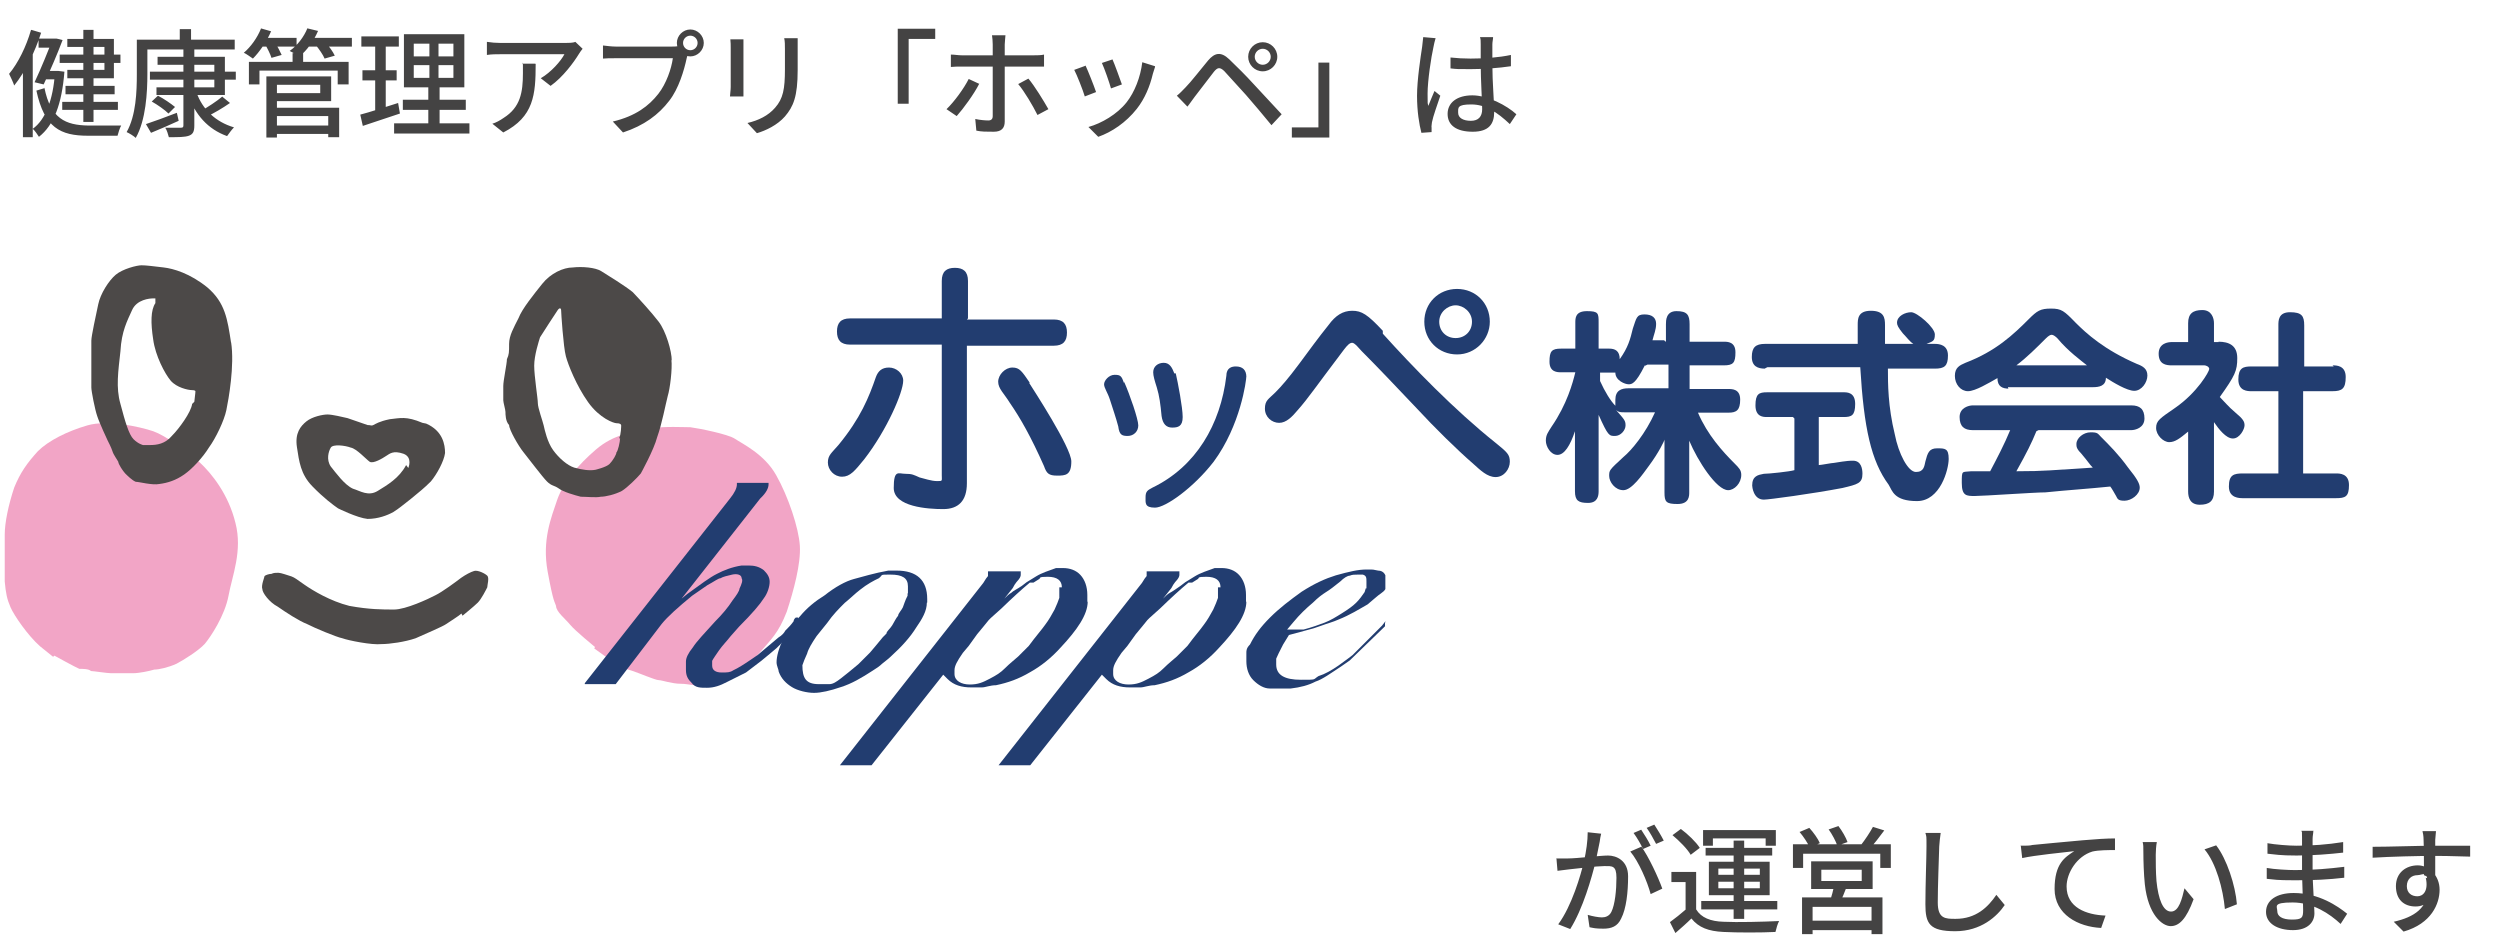 <?xml version="1.0" encoding="UTF-8"?>
<svg xmlns="http://www.w3.org/2000/svg" version="1.1" xmlns:xlink="http://www.w3.org/1999/xlink" viewBox="0 0 687 261">
  <defs>
    <style>
      .cls-1 {
        fill: none;
      }

      .cls-2 {
        fill: #4c4948;
      }

      .cls-2, .cls-3 {
        fill-rule: evenodd;
      }

      .cls-3 {
        fill: #f2a5c6;
      }

      .cls-4 {
        fill: #444343;
      }

      .cls-5 {
        fill: #223d70;
      }

      .cls-6 {
        clip-path: url(#clippath);
      }
    </style>
    <clipPath id="clippath">
      <rect class="cls-1" x="160.7" y="132.7" width="220" height="77.8"/>
    </clipPath>
  </defs>
  <!-- Generator: Adobe Illustrator 28.7.2, SVG Export Plug-In . SVG Version: 1.2.0 Build 154)  -->
  <g>
    <g id="_レイヤー_1" data-name="レイヤー_1">
      <path class="cls-4" d="M440,229.1c-.2.7-.3,1.5-.4,2.2-.3,1.3-.7,3.6-1.1,5.4-1.1,4.5-3.5,13-7,18.6l-3.3-1.3c3.7-5,6.2-13.5,7.1-17.4.6-2.7,1-5.5,1-7.9l3.7.4ZM451,232.6c2,2.7,4.7,8.5,5.8,11.6l-3.2,1.5c-.9-3.4-3.3-9-5.6-11.7l3-1.3ZM427.8,235.9c1.1,0,2,0,3.1,0,2.5,0,8.8-.8,11-.8s5.5,1.3,5.5,5.7-.5,8.9-1.9,11.6c-1,2.2-2.7,2.8-4.9,2.8s-2.8-.2-3.8-.4l-.5-3.4c1.3.4,3,.7,3.9.7s2-.3,2.6-1.5c1-2,1.4-6,1.4-9.4s-1.2-3.2-3.3-3.2-7.8.7-9.7.9c-.8.1-2.3.3-3.2.4l-.3-3.5ZM451,228c.8,1.2,2,3.1,2.6,4.4l-2.1.9c-.6-1.3-1.7-3.2-2.6-4.4l2.1-.9ZM454.6,226.6c.8,1.2,2,3.2,2.6,4.4l-2.1.9c-.7-1.3-1.7-3.2-2.6-4.4l2.1-.9ZM466.1,239.6v11.5h-2.9v-8.7h-3.9v-2.8h6.8ZM466.1,249.9c1.4,2.3,4,3.3,7.5,3.4,3.7.2,11.2,0,15.3-.2-.4.7-.8,2.1-1,3-3.8.2-10.6.2-14.3,0-4.1-.2-6.8-1.2-8.8-3.7-1.3,1.3-2.8,2.6-4.4,4l-1.5-3c1.4-1,3-2.3,4.5-3.6h2.6ZM459.6,229.5l2.3-1.7c1.9,1.4,4.2,3.6,5.2,5.2l-2.5,1.9c-.9-1.6-3.1-3.8-5-5.4ZM476.4,231h2.9v21.5h-2.9v-21.5ZM472.2,242.3v1.8h11.4v-1.8h-11.4ZM472.2,238.7v1.7h11.4v-1.7h-11.4ZM469.6,236.8h16.7v9.2h-16.7v-9.2ZM468,228.1h20v4.3h-2.8v-2h-14.5v2h-2.7v-4.3ZM468.7,233h18.3v2.1h-18.3v-2.1ZM467.5,247.6h20.9v2.3h-20.9v-2.3ZM500.5,239v3.1h11.1v-3.1h-11.1ZM497.7,236.7h16.9v7.6h-16.9v-7.6ZM504.1,243.3l3.4.3c-.6,1.6-1.3,3.3-1.9,4.4l-2.7-.4c.4-1.2.9-3,1.1-4.3ZM495.2,246.6h22.1v10.1h-3v-7.5h-16.2v7.5h-2.9v-10.1ZM496.8,253h18.8v2.6h-18.8v-2.6ZM492.8,232h26.8v6.5h-2.9v-3.9h-21.2v3.9h-2.8v-6.5ZM514.6,227.2l3.2,1c-1.3,1.8-2.8,3.7-4,5l-2.4-1c1.1-1.4,2.5-3.5,3.3-5ZM494.6,228.6l2.6-1.1c1.1,1.2,2.4,3,2.9,4.2l-2.8,1.2c-.5-1.2-1.7-3-2.8-4.3ZM502.6,227.9l2.6-.9c1,1.3,2.1,3.2,2.5,4.4l-2.8,1c-.4-1.2-1.4-3.1-2.4-4.5ZM533.3,228.9c-.2,1.2-.3,2.5-.4,3.7-.1,3.6-.4,10.9-.4,15.4s2.1,4.5,4.9,4.5c5.6,0,8.9-3.2,11.2-6.6l2.3,2.8c-2.1,3.1-6.5,7.2-13.6,7.2s-8.2-2.1-8.2-7.4.3-12.8.3-15.9,0-2.6-.3-3.7h4.1ZM555.5,232.4c1.2,0,2.4,0,3-.2,2.3-.2,8-.8,13.9-1.3,3.4-.3,6.6-.5,8.8-.5v3.2c-1.8,0-4.5,0-6.2.4-4.3,1.3-7.1,5.9-7.1,9.6,0,5.8,5.4,7.8,10.7,8l-1.2,3.4c-6.3-.3-12.8-3.7-12.8-10.7s2.8-8.7,5.4-10.4c-3.3.4-10.7,1.1-14.3,1.9l-.4-3.5ZM592.7,231.4c-.2.9-.3,2.6-.3,3.5,0,2,0,4.7.2,7.2.5,5,1.8,8.4,4,8.4s3-3.5,3.7-6.4l2.5,3c-2,5.5-4,7.4-6.3,7.4s-6.2-3.1-7.1-11.5c-.3-2.8-.4-6.7-.4-8.6s0-2.2-.2-3h3.9ZM609,232.3c2.9,3.7,5.3,11,5.7,16.2l-3.3,1.3c-.5-5.5-2.4-12.6-5.6-16.4l3.2-1.1ZM635.7,228.4c0,.6-.2,1.3-.2,2.2,0,1.4,0,5.8,0,8.5,0,3.9.5,9.6.5,11.9s-1.7,4.6-5.9,4.6-7.4-1.8-7.4-5,2.9-5.2,7.6-5.2c6.9,0,12.1,3.6,14.7,5.7l-1.8,2.8c-3-2.8-7.6-5.9-13.2-5.9s-4.2,1.1-4.2,2.4,1.2,2.3,4,2.3,3.1-.5,3.1-2.6-.3-8.2-.3-11.1,0-6.6,0-8.7,0-1.5-.2-2h3.4ZM623,231.7c2.2.4,6,.7,8.1.7,4.2,0,8.4-.3,12.8-1v2.9c-3.5.4-8.3.8-12.8.8s-6-.3-8-.5v-2.9ZM622.8,238.5c2.2.4,6,.6,7.9.6,5.2,0,9.4-.4,13.5-.9v3c-4.4.5-8.1.7-13.5.7s-5.6-.2-7.8-.4v-3ZM669.4,228.5c0,.4-.2,1.9-.2,2.3,0,2.1,0,8.4,0,11l-3.1-1.3c0-1.7,0-7.9-.1-9.7,0-1.1-.2-2-.3-2.4h3.7ZM652,232.7c4.5,0,12.7-.3,17.2-.3s8,0,9.6,0v3c-1.9,0-5-.2-9.7-.2s-12.3.2-17.1.5v-3.1ZM669,242.1c0,4.7-2,7-5.2,7s-5.4-1.9-5.4-5.6,2.8-5.7,6-5.7,6,2.9,6,6.7-2.2,9.3-9.9,11.5l-2.7-2.7c5.7-1.3,9.4-3.8,9.4-9.2s-1.3-3.6-2.9-3.6-2.9,1.1-2.9,3,1.3,2.8,2.9,2.8,3.1-1.5,2.3-5.1l2.3.9Z"/>
      <path class="cls-4" d="M22.9,8.2h2.8v25.3h-2.8V8.2ZM16.4,15h16.7v2.3h-16.7v-2.3ZM17.1,28h15.3v2.2h-15.3v-2.2ZM18,23.6h13.5v2.3h-13.5v-2.3ZM10.6,10.6h4.5v2.5h-4.5v-2.5ZM12,19.5h3.8v2.3h-3.8v-2.3ZM14.5,10.6h.8c0-.1,1.9.4,1.9.4-1.3,3.5-3.4,8.4-5.2,12.2l-2.5-.6c1.8-3.8,3.9-9,4.9-11.7v-.3ZM15.1,19.5h1c0,0,1.6.2,1.6.2-.7,8.9-2.9,14.7-7,17.9-.4-.6-1.1-1.7-1.7-2.2,3.5-2.5,5.6-8,6.1-15.4v-.4ZM12.2,24.1c1.7,8.5,5.8,10.3,12.1,10.4,1.2,0,7.4,0,9,0-.4.7-.8,2-1,2.8h-8.1c-7.6,0-12-2.2-14.2-12.4l2.3-.7ZM18.5,10.7h12.8v10.8h-12.8v-2.3h10.2v-6.3h-10.2v-2.3ZM8.6,8.2l2.7.8c-1.7,5.3-4.4,10.8-7.4,14.5-.2-.7-1-2.4-1.4-3.2,2.5-3,4.7-7.5,6-12ZM6.4,16.7l2.6-2.6h0v23.6h-2.7v-20.9ZM41.2,19.7h23.6v2.2h-23.6v-2.2ZM43.3,15.6h18.5v10.5h-18.8v-2.1h15.9v-6.2h-15.6v-2.1ZM50.5,13.5h2.9v21c0,1.7-.4,2.4-1.5,2.8s-2.9.4-5.5.4c-.2-.7-.5-1.9-1-2.6,1.9,0,3.8,0,4.3,0,.6,0,.7-.2.7-.7V13.5ZM41.7,27.9l1.7-1.6c1.6.8,3.6,2.2,4.7,3.1l-1.8,1.8c-1-1-3-2.4-4.6-3.3ZM61,26.5l2.2,1.8c-2,1.4-4.4,2.8-6.3,3.7l-1.7-1.5c1.8-1,4.4-2.7,5.8-3.9ZM54,25.4c1.6,4.6,5.2,8.1,10.3,9.6-.6.6-1.4,1.7-1.9,2.4-5.3-1.9-8.8-5.9-10.7-11.4l2.3-.6ZM40.1,34.1c2.1-.7,5.4-1.9,8.5-3.1l.5,2.2c-2.6,1.2-5.4,2.4-7.6,3.3l-1.4-2.4ZM49.4,8h3.1v4.3h-3.1v-4.3ZM39.1,10.9h25.4v2.7h-25.4v-2.7ZM37.6,10.9h2.9v9.4c0,5.1-.4,12.7-3.2,17.6-.5-.5-1.8-1.3-2.5-1.6,2.6-4.6,2.8-11.2,2.8-15.9v-9.4ZM75,34.5h16.4v2.3h-16.4v-2.3ZM80.4,14.6h2.9v3.7h-2.9v-3.7ZM68.4,17h27.4v6.2h-3v-3.8h-21.5v3.8h-2.9v-6.2ZM74.9,21h16.1v6.8h-16.1v-2.2h13.1v-2.3h-13.1v-2.2ZM75,29.6h18.2v8.1h-3v-5.8h-15.2v-2.3ZM73.2,21h2.9v16.8h-2.9v-16.8ZM71.3,10.4h10.2v2.4h-10.2v-2.4ZM84,10.4h12.7v2.4h-12.7v-2.4ZM71.7,7.8l2.8.8c-1.2,2.8-3.2,5.7-5,7.5-.6-.4-1.8-1.3-2.5-1.6,1.9-1.6,3.7-4.1,4.7-6.6ZM84.5,7.8l2.9.7c-1.2,2.8-3.1,5.4-5.1,7-.6-.4-1.9-1.1-2.7-1.5,2.1-1.5,3.9-3.8,4.9-6.3ZM72.8,12.2l2.6-.7c.8,1.1,1.6,2.7,2,3.6l-2.8.8c-.3-1-1.1-2.6-1.8-3.8ZM86.7,12.3l2.7-.7c1,1.1,2.1,2.6,2.6,3.7l-2.8.8c-.4-1-1.5-2.6-2.5-3.8ZM113.7,17.9v3.5h10.9v-3.5h-10.9ZM113.7,12v3.5h10.9v-3.5h-10.9ZM111,9.4h16.6v14.6h-16.6v-14.6ZM110.7,27.4h17.3v2.8h-17.3v-2.8ZM108.3,33.9h20.7v2.8h-20.7v-2.8ZM99.3,10h10.3v2.8h-10.3v-2.8ZM99.6,19.3h9.4v2.8h-9.4v-2.8ZM99,31.5c2.7-.7,6.6-2,10.4-3.2l.5,2.9c-3.5,1.2-7.3,2.4-10.2,3.4l-.7-3.1ZM103.1,11.1h2.9v19.8l-2.9.5V11.1ZM117.9,10.6h2.6v12.2h.3v12.4h-3.1v-12.4h.3v-12.2ZM160.1,13.4c-.3.4-.8,1-1,1.4-1.4,2.3-4.4,6.4-7.8,8.8l-2.7-2.1c2.8-1.6,5.6-4.8,6.5-6.6h-17.6c-1.2,0-2.4,0-3.7.2v-3.6c1.2.2,2.5.3,3.7.3h17.9c.7,0,2.1,0,2.7-.3l2,1.9ZM147.2,17.6c0,8.4-.5,14.5-8.9,18.8l-3-2.4c1-.3,2.1-.9,3.1-1.6,4.6-2.9,5.3-7,5.3-12.3s0-1.6-.2-2.6h3.6ZM187.7,11.8c0,1.1.9,2,2,2s2-.9,2-2-.9-2-2-2-2,.9-2,2ZM186,11.8c0-2,1.7-3.7,3.7-3.7s3.7,1.7,3.7,3.7-1.7,3.7-3.7,3.7-3.7-1.7-3.7-3.7ZM189.3,14.1c-.3.5-.4,1.2-.6,1.9-.7,3.3-2.2,8.4-4.8,11.7-2.9,3.8-6.9,6.8-12.7,8.7l-2.8-3c6.3-1.5,9.9-4.3,12.5-7.6,2.2-2.8,3.6-6.9,4-9.8h-15.7c-1.4,0-2.7,0-3.5.1v-3.6c.9.1,2.4.3,3.5.3h15.5c.5,0,1.3,0,2-.2l2.5,1.6ZM219.2,10.5c0,.8,0,1.8,0,3v5.7c0,7.4-1.2,10.1-3.5,12.8-2.1,2.4-5.3,3.9-7.7,4.6l-2.6-2.8c3-.7,5.7-2,7.6-4.2,2.2-2.5,2.7-5.1,2.7-10.6v-5.5c0-1.2,0-2.1-.2-3h3.8ZM204.3,10.7c0,.7,0,1.5,0,2.4v10.8c0,.8,0,2,0,2.6h-3.7c0-.5.2-1.7.2-2.6v-10.7c0-.6,0-1.7-.1-2.4h3.6ZM246.7,7.9h10.3v2.8h-7.3v17.8h-3V7.9ZM276.3,9.7c0,.4-.2,1.8-.2,2.5v21.2c0,1.8-.9,2.8-3,2.8s-3.4,0-4.8-.3l-.3-3.2c1.4.3,2.8.4,3.6.4s1.2-.4,1.2-1.2V12.2c0-.7-.1-2-.2-2.5h3.7ZM261.4,15c.9,0,1.9.2,2.9.2h19.8c.8,0,2,0,2.8-.2v3.3c-.9,0-2,0-2.8,0h-19.9c-1,0-2,0-2.9.1v-3.4ZM269.1,23c-1.4,2.8-4.4,6.9-6.2,8.9l-2.8-1.9c2.1-2,4.8-5.7,6.1-8.3l2.8,1.3ZM282.6,21.6c1.7,2,4.2,6.1,5.5,8.4l-3,1.6c-1.3-2.6-3.6-6.5-5.3-8.5l2.8-1.5ZM305.7,16.3c.6,1.3,2.1,5.5,2.6,6.9l-3,1.1c-.4-1.5-1.8-5.5-2.5-7l3-1ZM317.4,18.4c-.3.8-.4,1.4-.6,1.9-.8,3.4-2.2,6.8-4.4,9.6-3,3.8-6.9,6.4-10.6,7.7l-2.7-2.7c3.6-1,7.9-3.5,10.5-6.8,2.2-2.8,3.8-6.9,4.3-11l3.5,1.1ZM298.3,18c.7,1.5,2.3,5.5,2.9,7.3l-3.1,1.2c-.5-1.7-2.2-6-2.9-7.3l3-1.1ZM344.8,15.6c0,1.2,1,2.2,2.2,2.2s2.2-1,2.2-2.2-1-2.2-2.2-2.2-2.2,1-2.2,2.2ZM343,15.6c0-2.2,1.8-4,4-4s4,1.8,4,4-1.8,4-4,4-4-1.8-4-4ZM323.4,26.3c.9-.7,1.5-1.4,2.4-2.3,1.5-1.5,4.1-4.9,6.2-7.4,1.8-2.1,3.5-2.5,5.8-.3,2,1.9,4.7,4.6,6.6,6.7,2.1,2.3,5.4,5.8,7.8,8.4l-2.8,3c-2.2-2.7-5-6-7-8.3-1.9-2.1-4.8-5.3-6-6.6-1.2-1.1-1.8-1-2.8.2-1.4,1.8-3.9,5.1-5.3,6.9-.7.9-1.4,2-2,2.7l-3-3.1ZM365.3,37.8h-10.3v-2.8h7.3v-17.8h3v20.6ZM398.6,15.8c1.8.2,3.6.3,5.5.3,3.9,0,7.8-.3,11.1-1v3.1c-3.4.5-7.3.8-11.1.8s-3.6,0-5.5-.2v-3ZM410.3,10.2c0,.6-.2,1.3-.2,2,0,1.1,0,3.4,0,5.4,0,5.3.5,10,.5,13.2s-1.4,5.4-5.9,5.4-6.9-1.8-6.9-4.9,2.6-5.1,6.8-5.1,9.5,2.8,12.1,5.2l-1.8,2.7c-3.5-3.3-6.7-5.4-10.6-5.4s-3.6.9-3.6,2.3,1.4,2.2,3.5,2.2,3.1-1.2,3.1-3.2-.4-8-.4-12.4,0-4.4,0-5.4,0-1.4-.2-2h3.6ZM394.5,10.5c-.2.6-.5,1.9-.6,2.5-.6,2.6-1.6,9.2-1.6,12.7s0,2.3.2,3.4c.5-1.3,1.2-2.9,1.7-4.1l1.6,1.3c-.8,2.4-2,5.7-2.3,7.3,0,.4-.2,1.1-.1,1.5,0,.3,0,.8,0,1.2l-2.8.2c-.6-2.3-1.2-5.9-1.2-10.2s1-10.8,1.4-13.4c.1-.8.2-1.8.3-2.7l3.5.3Z"/>
      <g id="_レイヤー_1-2" data-name="_レイヤー_1">
        <path class="cls-2" d="M127.1,169.2s3.2-2.6,4.2-3.6c1-1,2.3-3.6,2.6-4.2,0-.6.6-2.6,0-3.2s-2.6-1.6-3.6-1.3-2.3,1-3.6,1.9c-1.3,1-5.2,3.9-7.1,4.8-1.9,1-8.1,3.9-11.3,3.9s-6.8,0-12.3-1c-5.2-1.3-10-4.2-12.3-5.8-2.3-1.6-2.6-1.9-3.6-2.3-1-.3-2.9-1-3.6-1s-1.3,0-1.9.3c-.6,0-1.6.3-1.9.6,0,.3-1,2.6-.6,3.6,0,1,1.9,3.6,4.2,4.8,2.3,1.6,5.8,3.9,8.1,4.8,1.9,1,8.1,3.6,9.7,3.9,1.6.6,8.1,1.9,10.7,1.6,2.3,0,6.5-.6,9.4-1.6,2.9-1.3,7.4-3.2,8.4-3.9s3.6-2.3,4.2-2.9"/>
        <path class="cls-2" d="M116.1,116.2c-4.5-1.9-6.1-1.3-9-1-2.9.6-3.9,1.3-4.5,1.6-.6.3-.6,0-1.6,0-1-.3-4.5-1.6-5.5-1.9-1.3-.3-4.2-1-5.5-1s-4.2.6-5.8,1.9-3.2,3.2-2.6,7.1c.6,3.9,1,7.4,4.2,10.7s5.8,5.2,7.1,6.1c0,0,5.2,2.6,8.1,2.9,2.9,0,5.5-1,7.1-1.9,1.6-1,2.6-1.9,4.8-3.6,2.3-1.9,3.6-2.9,5.5-4.8,1.6-1.9,3.6-5.5,3.9-7.8,0-2.3-.6-6.1-5.2-8.1M111.6,127.8c-1.9,3.6-5.2,5.5-7.8,7.1s-4.8,0-6.8-.6c-2.3-1-4.8-4.5-6.1-6.1-1.3-1.9-.6-4.2,0-5.2.6-1,3.9-.6,5.5,0,1.6.3,4.2,3.2,5.2,3.9,1,.6,3.6-1,4.5-1.6,1-.6,1.9-1.6,4.8-.6,2.6,1,1.3,3.9,1.3,3.9"/>
        <path class="cls-3" d="M163.3,178.2s4.5,3.2,5.8,4.2c1.3,1,2.6,1.3,4.5,1.9,1.9.6,6.5,2.6,7.4,2.6s3.6,1,6.1,1,4.2,1,8.1,0c3.9-1.3,8.7-3.2,12.9-7.8,3.9-4.5,5.8-6.1,8.1-12,1.9-5.8,3.9-13.2,3.6-18.1s-3.2-13.6-6.5-19.4c-3.2-5.8-9.4-8.7-11.3-10s-10-2.9-12.3-3.2c-2.3,0-6.5-.3-11,.3-4.8,1-10,1.6-14.9,5.8s-9,9-10.7,13.9c-1.6,4.8-4.2,11-2.6,19.7s1.9,8.1,2.3,9.4c0,1.6,2.6,3.6,3.9,5.2s6.8,6.1,6.8,6.1"/>
        <path class="cls-3" d="M15,180.2s5.8,3.2,6.8,3.6c1,0,2.6,0,3.2.6.6,0,4.5.6,5.5.6h6.1c1.6,0,4.5-.6,5.8-1,1.3,0,3.9-.6,6.1-1.6,1.9-1,6.1-3.6,7.8-5.5,1.6-1.9,5.5-7.8,6.5-13.2,1-5.5,3.9-12.3,1.9-20-1.9-7.8-6.5-13.6-10-16.8-3.9-3.2-9-7.1-12.6-8.4-3.9-1.3-12.6-3.2-18.1-1.6-5.5,1.6-10.7,4.2-13.6,7.1-2.9,3.2-4.8,5.8-6.5,10-1.6,4.8-2.6,9.7-2.6,12.9v12.9c.3,3.2.6,4.8,1.6,7.1,1,2.3,4.8,7.8,8.1,10.7,3.2,2.6,3.6,2.9,3.6,2.9h0l.3-.3Z"/>
        <path class="cls-2" d="M184.6,99.1c0-2.6-1.6-8.1-3.6-10.7s-5.2-6.1-7.1-8.1c-1.9-1.6-7.1-4.8-8.7-5.8s-5.2-1.3-7.8-1c-2.6,0-6.1,1.6-8.4,4.5-2.3,2.9-5.5,6.8-6.5,9.4-1.3,2.6-2.6,4.8-2.6,7.1s0,2.9-.6,4.2c0,1.3-1,5.8-1,7.4v3.9c0,.6.6,2.6.6,3.2s0,2.6,1,3.6c0,1.3,2.6,5.8,3.9,7.4s5.2,6.8,6.5,8.1,1.9,1,3.2,1.9c1.3,1,4.5,1.9,6.1,2.3,1.6,0,4.2.3,5.5,0,1.3,0,3.9-.6,5.8-1.6,1.6-1,4.2-3.6,5.2-4.8,0,0,3.6-6.5,4.5-10,1.3-3.6,2.3-9,2.9-11.3.6-1.9,1.3-7.4,1-10M170.4,120.4c0,1-.6,3.6-1,3.9,0,.6-1,2.3-1.9,3.2s-3.9,1.6-3.9,1.6c-1.6.3-3.6,0-5.8-.6-1.9-.6-4.2-2.6-5.8-4.8s-2.3-5.5-2.6-6.8-1.6-4.8-1.6-6.1-1-7.4-1-10.3,1.3-6.8,1.6-7.8c.6-1,4.2-6.5,4.8-7.4s1-.6,1,0,.6,10,1.3,12.6c.6,2.3,2.9,8.1,6.1,12.6,3.2,4.5,7.1,5.8,7.8,5.8,1,0,1.3.3,1.3.6,0,0,0,2.6-.6,3.6"/>
        <path class="cls-2" d="M63.5,94.2c-1-6.5-1.6-11-6.5-15.2-4.8-3.9-9.4-5.2-12-5.5s-4.8-.6-6.1-.6-5.2,1-7.1,2.6c-1.9,1.6-4.2,5.2-4.8,8.1-.6,2.9-1.9,8.7-1.9,10v12.9c0,1,1,6.1,1.6,7.8.6,1.9,2.9,6.8,2.9,6.8,0,0,1,1.9,1.3,2.9s1.3,2.3,1.6,2.9c0,.6,1.3,2.6,1.9,3.2.6.6,1.9,1.9,2.9,2.3,1,0,4.5,1,6.5.6,2.3-.3,4.5-1,6.8-2.6s5.2-4.8,6.8-7.4c1.9-2.6,4.2-7.4,4.8-10.3s2.3-12.3,1.3-18.7M52.8,111c-.3,2.3-3.6,6.8-5.5,8.7-1.9,2.3-4.2,2.6-6.1,2.6h-1.9s-1.3-.3-2.6-1.6c-1.3-1.3-2.3-4.8-3.6-9.7-1.3-4.5-.6-9,0-14.5.3-5.5,1.9-8.4,3.2-11.3s4.8-3.2,5.8-3.2.6,0,.6,0v1.3c-1.3,1.9-1.3,5.5-.6,10,.6,4.5,3.2,9.4,4.8,11.3s4.8,2.6,5.8,2.6,1,.3,1,.3c0,0,0,.6-.3,2.9"/>
        <g class="cls-6">
          <g>
            <path class="cls-5" d="M220.1,170.8l-.6,1v.6l-2.3,1.9-.6.6-1.3,1.3-1.9,1.9-1.9,1.6-2.3,1.9-4.2,3.2-5.2,2.6c-1.9,1-3.6,1.6-5.5,1.6s-3.2,0-4.2-1.3c-1-1-1.6-1.9-1.6-3.6v-2.3c0-1,.6-2.3,1.9-3.9,1-1.6,3.2-3.9,6.1-7.1,1.9-1.9,3.6-3.9,4.8-5.8,1-1.3,1.9-2.6,1.9-3.2.6-1.3,1-2.3.6-2.9,0-1-1.3-1.3-2.6-1-1.3.3-2.6.6-3.2,1-.6,0-1.9,1-3.6,1.9l-4.2,2.9c-3.9,3.2-6.8,5.8-8.4,7.8l-12.6,16.5h-8.7l40.1-51c1.3-1.6,1.9-2.9,1.9-3.9v-1.3h8.7v1.3c0,1-.6,2.3-2.3,3.9l-21.6,27.5,1.6-1.3c3.6-2.6,6.1-4.5,8.1-5.5,1.9-1,4.2-1.9,6.8-2.3h1.9c1.6,0,2.9.3,4.2,1.3,1,1,1.6,1.9,1.6,3.2s-.6,3.2-1.6,4.5c-1,1.6-3.2,4.2-6.8,7.8l-2.3,2.6c-1,1.3-2.3,2.6-3.2,3.9s-1.6,2.3-1.9,2.9v1.3c0,1.3,1,1.9,2.6,1.9s2.3,0,3.2-.6c1.3-.6,2.9-1.6,4.8-2.9l1.9-1.3,1.9-1.6,1.9-1.6,1.9-1.6c1-.6,1.6-1.3,1.9-1.9,1-1,1.6-1.6,2.3-2.6,0-.6.6-1,.6-1h.6v1.3l.3-.3Z"/>
            <path class="cls-5" d="M254.7,165.6c0,2.3-1.3,4.5-2.9,6.8-1.6,2.6-3.9,5.2-7.1,8.1-.6.6-1.6,1.3-2.3,1.9-.6.6-1.6,1.3-2.6,1.9-2.9,1.9-5.8,3.6-8.7,4.5-2.9,1-5.5,1.6-7.4,1.6s-4.5-.6-6.1-1.6-2.9-2.3-3.6-4.2c0-.6-.6-1.6-.6-2.6,0-1.6.6-3.9,1.9-6.5,1-1.9,2.3-3.9,4.5-6.1,1.9-2.3,4.2-4.2,6.8-5.8,2.9-2.3,5.8-3.9,8.1-4.5s5.5-1.6,9.4-2.3h2.3c5.5,0,8.4,2.6,8.4,7.8s0,1.3,0,1.6h0s0-.6,0-.6ZM249.5,163v-1.9c0-2.3-1.6-3.2-4.8-3.2s-1.9,0-3.2,1c-1.3.6-3.2,1.6-5.2,3.2-1.3,1-2.6,2.3-4.2,3.6-1.6,1.6-3.2,3.2-4.8,5.5l-2.9,3.6c-1.3,1.9-2.3,3.6-2.6,4.8-.6,1.3-1,2.3-1.3,3.2,0,3.6,1,5.2,4.5,5.2s1.9,0,2.9,0,1.9-.6,3.2-1.6,2.9-2.3,4.8-3.9l1.9-1.9,1.3-1.3,1.6-1.9,1.9-2.3,1-1c0-.6,1-1.3,1.6-2.3s1-1.9,1.6-2.6c0-.6,1-1.6,1.3-2.3s.6-1.9,1.3-3.2h0s0-.6,0-.6Z"/>
            <path class="cls-5" d="M298.9,165.3c0,3.6-2.9,7.8-7.4,12.6-2.6,2.9-5.5,5.2-8.4,6.8-3.2,1.9-6.1,2.9-9.4,3.6-1.6,0-2.9.6-3.9.6h-2.9c-2.6,0-4.8-.6-6.5-2.3l-.6-.6-.6-.6-19.7,24.9h-8.7l39.4-50.1c.6-1,1-1.6,1.3-1.9v-1.3h9v1s0,.6-.6,1.3c0,0-1,1-1.6,2.3l-2.3,2.9c.6-.6,1.3-1.3,1.9-1.6.6-.6,1.6-1,2.9-1.9l1.3-1,2.6-1.6c1.6-1,3.6-1.6,5.5-2.3h1.9c1.9,0,3.6.6,4.8,1.9s1.9,3.2,1.9,5.5,0,1.3,0,1.9h0ZM291.8,161.4c0-1.9-1.3-2.9-3.9-2.9s-1.9.3-2.3.6l-1.6,1h-1c-2.3,1.9-4.8,4.2-7.8,7.1l-2.9,2.6-.6.6-1.3,1.6-1.9,2.3-2.3,3.2-1.6,1.9c-1.6,2.3-2.3,3.6-2.3,4.8s0,1,0,1c0,1.9,1.9,2.9,4.2,2.9s3.6-.6,5.5-1.6,2.9-1.6,4.2-2.9,2.6-2.3,3.6-3.2l2.9-2.9c1.9-2.6,3.6-4.5,4.5-5.8,1-1.3,1.9-2.9,2.6-4.2.6-1.3,1-2.3,1.3-3.2v-2.9h.6Z"/>
            <path class="cls-5" d="M342.5,165.3c0,3.6-2.9,7.8-7.4,12.6-2.6,2.9-5.5,5.2-8.4,6.8-3.2,1.9-6.1,2.9-9.4,3.6-1.6,0-2.9.6-3.9.6h-2.9c-2.6,0-4.8-.6-6.5-2.3l-.6-.6-.6-.6-19.7,24.9h-8.7l39.4-50.1c.6-1,1-1.6,1.3-1.9v-1.3h9v1s0,.6-.6,1.3c0,0-1,1-1.6,2.3l-2.3,2.9c.6-.6,1.3-1.3,1.9-1.6s1.6-1,2.9-1.9l1.3-1,2.6-1.6c1.6-1,3.6-1.6,5.5-2.3h1.9c1.9,0,3.6.6,4.8,1.9s1.9,3.2,1.9,5.5,0,1.3,0,1.9h0ZM335.4,161.4c0-1.9-1.3-2.9-3.9-2.9s-1.9.3-2.3.6l-1.6,1h-1c-2.3,1.9-4.8,4.2-7.8,7.1l-2.9,2.6-.6.6-1.3,1.6-1.9,2.3-2.3,3.2-1.6,1.9c-1.6,2.3-2.3,3.6-2.3,4.8s0,1,0,1c0,1.9,1.9,2.9,4.2,2.9s3.6-.6,5.5-1.6,2.9-1.6,4.2-2.9,2.6-2.3,3.6-3.2l2.9-2.9c1.9-2.6,3.6-4.5,4.5-5.8,1-1.3,1.9-2.9,2.6-4.2.6-1.3,1-2.3,1.3-3.2v-2.9h.6Z"/>
            <path class="cls-5" d="M380.6,171.1v1l-9.7,9.4-2.3,1.6c-2.9,1.9-5.2,3.6-7.1,4.2-1.9,1-4.2,1.6-6.8,1.9h-5.8c-1.6,0-3.2-1-4.5-2.3s-1.9-3.2-1.9-5.2v-2.3c0-.6,0-1.3,1-2.3,1.3-2.6,2.9-4.8,5.5-7.4,2.6-2.6,5.5-4.8,8.7-7.1,3.6-2.3,6.5-3.6,9.4-4.5,3.6-1,6.1-1.6,8.4-1.6s1.6,0,3.2.3c1.6,0,2.3,1.3,2.3,2.9s0,2.3-1.3,3.2-2.3,1.9-3.9,3.2c-2.3,1.3-4.8,2.9-8.1,4.2-1.3.6-2.9,1-4.5,1.6s-2.9,1-4.2,1.3l-4.8,1.3s-.6,1-1.6,2.6c-1,1.9-1.6,3.2-1.9,3.9v1.6c0,2.9,2.3,4.2,6.8,4.2s3.2,0,4.8-1c1.9-.6,3.6-1.6,5.5-2.9l2.6-1.9,1.3-1,5.5-5.5,2.6-2.6,1-1.3h0v.6h0v-.3ZM375.5,161.7v-1.9c0-1,0-1.6-1-1.9h-1.3c-1,0-1.6,0-2.3.3-.6,0-1.6.6-2.6,1.6-1.6,1.3-2.9,2.3-3.9,2.9-1,.6-2.3,1.6-3.6,2.9-1.9,1.6-3.6,3.2-5.5,5.5l-1.6,1.9h4.5c2.3-.6,4.2-1.3,5.8-1.9,1.6-.6,3.2-1.6,4.8-2.6s2.9-1.9,3.9-2.9c1-1,1.6-1.9,2.3-2.9h0l.3-1Z"/>
          </g>
        </g>
        <g>
          <path class="cls-5" d="M457.8,93.9v-4.8c0-1,0-3.6,2.9-3.6s3.6,1,3.6,3.6v4.8h9.4c1,0,3.2,0,3.2,2.9s-.6,3.6-3.2,3.6h-9.4v6.5h10.7c1,0,3.2,0,3.2,2.9s-1,3.6-3.2,3.6h-8.4c2.6,6.1,6.8,10.7,10,13.9,1.3,1.3,1.9,1.9,1.9,3.2,0,2.3-1.9,4.2-3.6,4.2-3.2,0-8.4-8.1-10.7-13.6v14.2c0,1,0,3.2-3.2,3.2s-3.6-.6-3.6-3.2v-14.5c0,.3-1.6,3.6-4.2,7.1-1.9,2.6-4.8,6.8-7.1,6.8s-3.9-2.3-3.9-3.9,0-1.6,3.9-5.2c2.3-1.9,6.1-6.5,8.7-12.3h-8.4c-1,0-1.6,0-2.3-.6,2.3,2.6,2.6,2.9,2.6,4.2s-1.3,2.9-2.9,2.9-1.9,0-4.5-5.8v21c0,1.3-.3,3.2-2.9,3.2s-3.6-.6-3.6-3.2v-16.5c-1.3,3.9-2.9,6.5-4.8,6.5s-3.2-2.3-3.2-3.9.6-2.3,1.6-3.9c4.2-6.1,5.8-12,6.5-14.9h-3.9c-1,0-3.2,0-3.2-2.9s.6-3.6,3.2-3.6h3.9v-7.1c0-1.3,0-3.2,3.2-3.2s3.2.6,3.2,3.2v7.1h2.9c1.6,0,2.9.6,2.9,2.9,2.3-3.2,2.9-5.5,3.6-8.4,1-2.9,1-3.9,3.2-3.9s3.2,1,3.2,2.6-.6,2.9-1,4.5h3.2l.3.3ZM452,100.4c-2.6,5.2-3.6,5.2-4.5,5.2s-3.6-1-3.6-3.2h-4.2v2.3c1.3,2.9,2.9,5.5,4.2,6.8v-1.6c0-2.6,1.6-3.2,3.6-3.2h11v-6.5h-5.8l-.6.3Z"/>
          <path class="cls-5" d="M492.7,114.6h-7.1c-1,0-3.2,0-3.2-3.2s1-3.6,3.2-3.6h21c1,0,3.2,0,3.2,3.2s-1,3.6-3.2,3.6h-6.8v13.2c.6,0,3.6-.6,4.2-.6,3.6-.6,4.5-.6,5.2-.6,2.3,0,2.6,2.3,2.6,3.6,0,2.6-1.3,2.9-5.5,3.9-8.4,1.6-20.3,3.2-21.6,3.2-2.9,0-3.2-3.6-3.2-3.9,0-2.6,1.6-2.9,3.2-3.2,1.3,0,7.1-.6,8.4-1v-14.2l-.3-.3ZM485,101.3c-1.9,0-3.6-.6-3.6-3.2s1-3.6,3.6-3.6h25.5v-5.2c0-1.6,0-3.9,3.6-3.9s3.9,1.9,3.9,3.9v5.2h7.8c-1-.6-1.9-1.9-2.9-2.9-1.3-1.6-1.6-2.3-1.6-2.9,0-1.9,2.3-2.9,3.9-2.9s6.5,4.2,6.5,6.1-.6,1.9-2.3,2.6h2.3c1.3,0,3.6.3,3.6,3.2s-1,3.6-3.6,3.6h-12.9c0,4.2,0,10.3,1.9,18.1,1,5.2,3.6,10.3,5.8,10.3s2.3-1.6,2.6-2.9c.6-2.3,1-3.6,3.2-3.6s3.2,0,3.2,2.9-2.3,11.6-8.7,11.6-6.8-2.9-7.8-4.5c-4.8-6.5-6.8-15.5-7.8-32.3h-25.5l-.6.3Z"/>
          <path class="cls-5" d="M552.1,106.8c-1.9,0-3.2-.6-3.2-2.9-2.3,1.3-6.1,3.6-8.1,3.6s-3.6-1.9-3.6-4.2,1.3-2.9,2.9-3.6c8.4-3.2,13.2-7.8,17.4-12,2.3-2.3,3.2-2.9,6.1-2.9s3.6.6,6.8,3.9c2.9,2.9,7.8,7.4,16.8,11.3,1.6.6,2.9,1.3,2.9,3.2s-1.6,4.2-3.6,4.2-5.8-2.3-7.8-3.6c0,2.3-1.9,2.6-3.6,2.6h-23.3v.3ZM559.6,118.5c-1.3,3.2-2.6,5.8-5.5,11,8.1,0,9.4-.3,21-1-1-1-1-1.3-3.2-3.9-1.3-1.3-1.3-1.9-1.3-2.6,0-1.6,1.9-3.2,3.9-3.2s1.9.3,2.9,1.3c2.3,2.3,4.8,4.8,7.4,8.4,2.6,3.2,3.2,4.5,3.2,5.5,0,1.9-2.3,3.6-4.2,3.6s-1.9-.6-2.3-1.3-1.3-2.3-1.6-2.6c-5.8.6-12,1-17.8,1.6-2.9,0-17.1,1-19.4,1s-3.6,0-3.6-3.6,0-2.9,2.6-3.2h5.2c1.9-3.6,3.9-7.4,5.5-11.3h-10.3c-2.3,0-3.6-1-3.6-3.6s2.6-3.2,3.6-3.2h43.6c2.3,0,3.6,1,3.6,3.6s-2.6,3.2-3.6,3.2h-25.5l-.6.3ZM573.5,100.4c-1.6-1.3-5.2-3.9-8.1-7.4q-1-1-1.6-1t-1.6,1c-2.6,2.6-5.2,5.2-8.1,7.4h19.4Z"/>
          <path class="cls-5" d="M609.6,93.9c2.9,0,5.2,1,5.2,4.5s-.6,4.8-4.8,10.7c1.3,1.3,2.3,2.6,4.2,4.2,2.3,1.9,2.6,2.6,2.6,3.6s-1.3,3.6-3.2,3.6-3.9-2.6-5.2-4.5v19.1c0,2.6-1.3,3.6-3.9,3.6s-3.2-1.9-3.2-3.6v-16.5c-2.3,1.9-3.6,2.9-5.2,2.9s-3.6-1.9-3.6-3.9,1-2.6,5.2-5.5c6.1-4.2,9.4-10,9.4-10.7s-1-1-1.3-1h-9c-1.6,0-3.6-.3-3.6-3.2s2.6-3.2,3.6-3.2h4.5v-5.2c0-2.6,1.3-3.6,3.9-3.6s3.2,2.3,3.2,3.6v5.2h1.6-.3ZM641,100.4c1,0,3.6,0,3.6,3.2s-1,3.9-3.6,3.9h-8.1v22.6h9c1,0,3.6,0,3.6,3.2s-1,3.6-3.6,3.6h-25.5c-1,0-3.9,0-3.9-3.2s1.3-3.6,3.9-3.6h9.7v-22.6h-7.4c-1,0-3.6,0-3.6-3.2s1.3-3.6,3.6-3.6h7.4v-11.3c0-1.3,0-3.6,3.2-3.6s3.9,1,3.9,3.6v11.3h8.1l-.3-.3Z"/>
        </g>
        <g>
          <path class="cls-5" d="M248.2,104.6c0,3.2-4.5,13.6-10.7,21.6-2.6,3.2-3.9,4.8-6.1,4.8s-3.9-1.9-3.9-3.9,1-2.6,2.9-4.8c6.1-7.4,8.4-13.2,10.3-18.7.6-1.6,1.6-2.6,3.6-2.6s3.9,1.6,3.9,3.6ZM265.7,87.8h23.9c2.6,0,3.6,1.3,3.6,3.6s-1,3.6-3.6,3.6h-23.9v37.8c0,4.8-2.3,7.1-6.5,7.1s-13.6-.6-13.6-5.8,1.3-3.9,3.2-3.9,2.3.3,3.9,1c1.3.3,3.2,1,4.8,1s1.3,0,1.3-1.6v-35.9h-25.2c-2.6,0-3.6-1.3-3.6-3.6s1-3.6,3.6-3.6h25.2v-10.3c0-2.6,1.3-3.6,3.6-3.6s3.6,1,3.6,3.6v10.3l-.3.3ZM282.8,105.2c1,1.6,11.6,17.8,11.6,21.6s-1.6,3.9-3.9,3.9-2.9-.6-3.6-2.6c-3.6-8.1-6.5-13.2-9.4-17.4-1.6-2.6-3.2-3.9-3.2-5.8s1.9-3.9,3.9-3.9,2.6,1,4.8,4.2h-.3Z"/>
          <path class="cls-5" d="M308.9,104.9c1.6,3.6,3.9,10.3,3.9,12s-1.3,2.9-2.9,2.9-2.3-.3-2.6-2.6c-.6-2.3-1.6-5.2-2.3-7.4-.6-1.9-1.6-3.2-1.6-4.2s1.3-2.6,2.9-2.6,1.9.3,2.6,2.3v-.3ZM342.5,103.3c0,1.3-1.6,13.6-9,23.6-5.5,7.1-13.2,12.6-16.1,12.6s-2.6-1.3-2.6-2.9.6-1.9,1.9-2.6c12-5.8,18.7-17.4,20.3-30.7,0-2.3,1.6-2.6,2.6-2.6,1.9,0,2.9,1,2.9,2.9v-.3ZM323.1,102.6c.6,2.6,1.9,9.4,1.9,12s-1.3,2.9-2.9,2.9-2.6-1-2.9-3.2c-.3-3.2-.6-5.5-1.3-7.8-.6-1.9-1-3.2-1-4.2,0-1.6,1.3-2.6,2.9-2.6s2.3,1.3,2.9,2.9h.3Z"/>
          <path class="cls-5" d="M380,91.7c8.1,9,19.7,21,31,30,3.2,2.6,3.9,3.2,3.9,5.2s-1.6,4.2-3.9,4.2-4.2-1.9-6.1-3.6c-4.5-3.9-10.7-10-15.5-15.2-5.5-5.8-11-11.6-15.2-15.8-.6-.6-1.9-2.3-2.6-2.3s-1.3.6-2.3,1.9c-8.1,10.7-9.7,13.2-12.6,16.5-1.6,1.9-3.2,3.6-5.2,3.6s-3.9-1.6-3.9-3.9,1-2.6,2.9-4.5c1.6-1.6,3.6-3.9,6.5-7.8,2.9-3.9,5.2-7.1,8.1-10.7,1.9-2.6,3.9-3.9,6.5-3.9s4.2,1,8.4,5.5v.6ZM409.4,88.4c0,4.8-3.9,9-9,9s-9-3.9-9-9,3.9-9,9-9,9,3.9,9,9ZM395.5,88.4c0,2.6,1.9,4.5,4.5,4.5s4.5-1.9,4.5-4.5-2.3-4.5-4.5-4.5-4.5,1.9-4.5,4.5Z"/>
        </g>
      </g>
    </g>
  </g>
</svg>